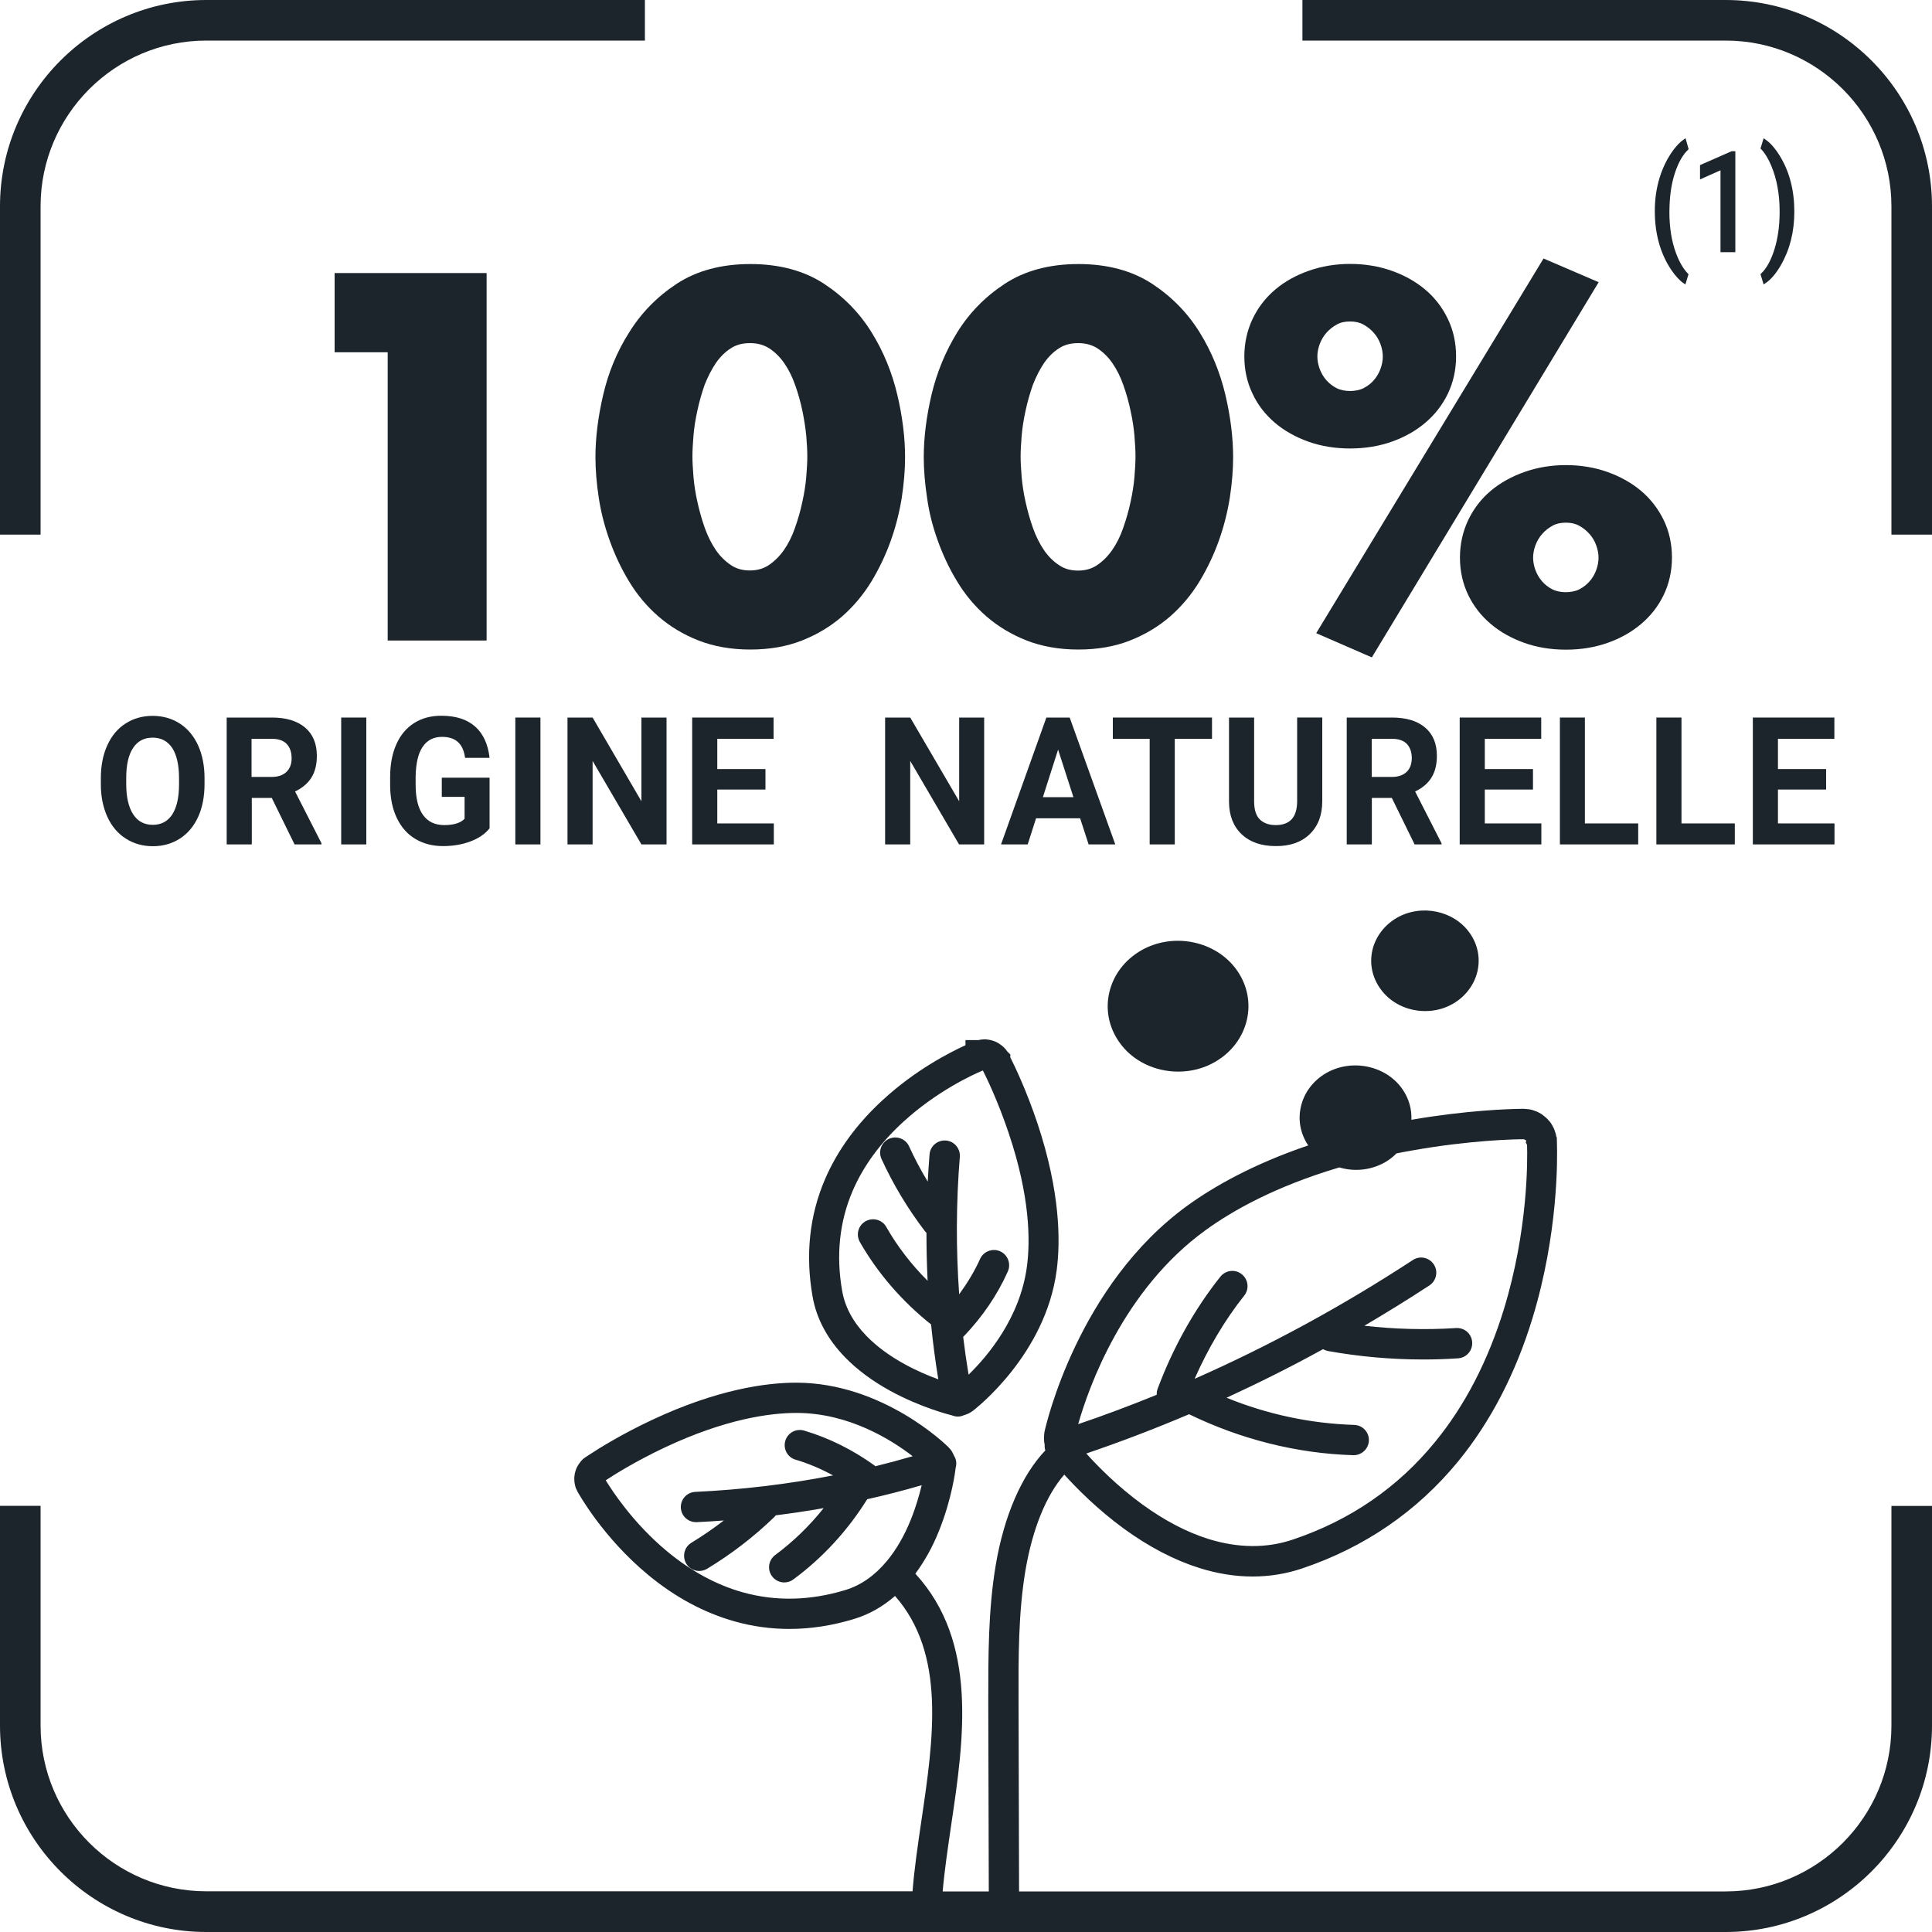 <svg xmlns="http://www.w3.org/2000/svg" xmlns:xlink="http://www.w3.org/1999/xlink" id="Calque_1" x="0px" y="0px" viewBox="0 0 150 150" style="enable-background:new 0 0 150 150;" xml:space="preserve"><style type="text/css">	.st0{fill:#1D252C;}	.st1{fill:#1D252C;stroke:#1D252C;stroke-width:0.222;stroke-miterlimit:10;}</style><g>	<path class="st0" d="M3.15,16.02c0-7.1,5.78-12.87,12.87-12.87h34.05V0H16.02C7.19,0,0,7.19,0,16.02v25.49h3.15V16.02z"></path>	<path class="st0" d="M133.98,0h-32.86v3.15h32.86c7.1,0,12.87,5.78,12.87,12.87v25.49H150V16.02C150,7.19,142.81,0,133.98,0z"></path>	<path class="st0" d="M146.85,133.98c0,7.1-5.77,12.87-12.87,12.87H79.12l-0.04-14.73c-0.01-3.4-0.02-6.91,0.54-10.22  c0.55-3.22,1.61-5.81,3.01-7.41c0.98,1.08,2.58,2.7,4.62,4.19c1.95,1.42,3.93,2.45,5.87,3.06c1.4,0.44,2.78,0.66,4.13,0.66  c1.32,0,2.61-0.21,3.86-0.63c4.86-1.64,8.93-4.44,12.11-8.32c2.51-3.07,4.45-6.81,5.76-11.1c2.01-6.58,1.94-12.42,1.9-13.6  l-0.01-0.43l-0.04-0.08c-0.01-0.07-0.02-0.13-0.04-0.2c-0.02-0.07-0.04-0.14-0.07-0.22c-0.02-0.07-0.05-0.15-0.09-0.23  c-0.03-0.07-0.07-0.13-0.11-0.21c-0.04-0.07-0.07-0.13-0.13-0.21c-0.04-0.06-0.09-0.12-0.16-0.19c-0.04-0.05-0.09-0.11-0.14-0.15  c-0.06-0.06-0.13-0.12-0.2-0.17c-0.06-0.05-0.12-0.1-0.16-0.13c-0.07-0.05-0.15-0.09-0.24-0.14c-0.06-0.04-0.13-0.07-0.18-0.09  c-0.08-0.03-0.16-0.06-0.25-0.09c-0.07-0.03-0.15-0.05-0.21-0.06c-0.08-0.02-0.17-0.03-0.26-0.04l-0.25-0.02c-0.01,0-0.02,0-0.04,0  h-0.19l0,0c-0.94,0.01-4.24,0.11-8.53,0.85c0.04-0.83-0.2-1.66-0.69-2.37c-1.27-1.84-3.93-2.4-5.92-1.26  c-1.01,0.58-1.73,1.53-1.97,2.62c-0.24,1.04-0.03,2.11,0.57,3c-4.34,1.47-7.38,3.23-9.36,4.66c-8.54,6.18-11.01,17.1-11.11,17.55  c-0.02,0.07-0.02,0.14-0.02,0.16c-0.01,0.08-0.02,0.16-0.02,0.23c-0.01,0.08,0,0.16,0,0.25c0,0.08,0.01,0.15,0.02,0.23  c0.01,0.05,0.02,0.1,0.03,0.16c-0.01,0.15,0,0.29,0.05,0.44c-1.83,1.92-3.2,5.06-3.85,8.9c-0.59,3.5-0.58,7.12-0.58,10.62  l0.04,14.72h-3.58c0.14-1.63,0.4-3.35,0.66-5.15c0.99-6.68,2.1-14.2-2.78-19.52c0.7-0.95,1.32-2.04,1.82-3.29  c1.03-2.53,1.3-4.81,1.3-4.89l0.01-0.04c0.06-0.22,0.07-0.46-0.01-0.69c-0.03-0.1-0.08-0.18-0.13-0.27  c-0.01-0.02-0.02-0.05-0.03-0.07c-0.03-0.06-0.05-0.11-0.09-0.18c-0.03-0.05-0.06-0.11-0.1-0.16c-0.03-0.04-0.06-0.08-0.1-0.12  l-0.11-0.12c-0.2-0.2-5.09-4.97-11.76-5c-0.02,0-0.03,0-0.05,0c-2.31,0-6.12,0.51-11.19,2.89c-2.37,1.11-4.14,2.22-4.84,2.68  l-0.32,0.21l-0.11,0.08c-0.01,0.01-0.02,0.02-0.03,0.02c-0.06,0.04-0.11,0.09-0.15,0.14c-0.04,0.04-0.09,0.09-0.11,0.13  c-0.04,0.05-0.09,0.11-0.13,0.17c-0.03,0.05-0.06,0.1-0.08,0.13c-0.04,0.06-0.07,0.12-0.09,0.17c-0.03,0.06-0.05,0.11-0.06,0.16  c-0.02,0.07-0.05,0.13-0.06,0.19c-0.02,0.06-0.03,0.12-0.03,0.16c-0.01,0.06-0.02,0.13-0.03,0.21c0,0.06,0,0.12,0,0.17l0.01,0.19  c0.01,0.07,0.02,0.14,0.03,0.19l0.05,0.21c0.02,0.06,0.04,0.13,0.07,0.17l0.09,0.19c0.08,0.14,1.95,3.54,5.48,6.46  c2.11,1.75,4.38,2.96,6.74,3.62c1.39,0.39,2.8,0.58,4.23,0.58c1.66,0,3.34-0.26,5.04-0.78c1.15-0.35,2.21-0.95,3.16-1.78  c3.96,4.5,2.99,11.07,2.05,17.43c-0.28,1.91-0.55,3.74-0.69,5.5H16.02c-7.1,0-12.87-5.77-12.87-12.87v-17.06H0v17.06  C0,142.81,7.19,150,16.02,150h117.96c8.83,0,16.02-7.19,16.02-16.02v-17.06h-3.15V133.98z M93.6,95.51  c2.08-1.51,5.42-3.4,10.38-4.87c0.42,0.12,0.85,0.19,1.3,0.19c0.77,0,1.55-0.19,2.25-0.59c0.33-0.19,0.63-0.42,0.89-0.69  c0.4-0.08,0.81-0.16,1.23-0.23c4.5-0.8,7.99-0.87,8.62-0.87h0.05l0.18,0.1l-0.04,0.15l0.1,0.19c0.04,1.19,0.08,6.62-1.8,12.76  c-1.23,4-3.02,7.47-5.34,10.3c-2.89,3.54-6.6,6.09-11.04,7.58c-2.04,0.69-4.24,0.67-6.54-0.04c-1.7-0.53-3.44-1.44-5.18-2.71  c-1.92-1.4-3.44-2.95-4.32-3.93c2.68-0.91,5.34-1.93,7.98-3.05c4.01,1.95,8.38,3.05,12.74,3.18c0.01,0,0.02,0,0.04,0  c0.63,0,1.16-0.5,1.18-1.14c0.02-0.65-0.49-1.19-1.14-1.21c-3.42-0.11-6.74-0.82-9.91-2.11c2.52-1.16,5.02-2.41,7.49-3.77  c0.11,0.06,0.24,0.11,0.37,0.14c2.44,0.44,4.93,0.66,7.42,0.66c0.9,0,1.8-0.03,2.69-0.09c0.65-0.04,1.14-0.6,1.1-1.25  c-0.04-0.65-0.59-1.14-1.25-1.1c-2.38,0.15-4.76,0.09-7.12-0.18c1.7-1,3.38-2.04,5.05-3.13c0.54-0.36,0.7-1.09,0.34-1.63  c-0.36-0.55-1.09-0.7-1.63-0.34c-5.49,3.59-11.16,6.67-16.94,9.22c1.04-2.36,2.35-4.57,3.85-6.46c0.41-0.51,0.32-1.25-0.19-1.66  c-0.51-0.41-1.25-0.32-1.66,0.19c-2.02,2.54-3.66,5.47-4.87,8.7c-0.06,0.16-0.08,0.32-0.07,0.47c-2.02,0.82-4.05,1.59-6.1,2.28  C84.51,107.75,87.19,100.15,93.6,95.51z M65.63,123.45c-2.73,0.83-5.4,0.89-7.95,0.18c-2.04-0.57-4.02-1.64-5.87-3.17  c-2.67-2.21-4.31-4.76-4.78-5.53c0.59-0.39,2.29-1.47,4.61-2.56c4.68-2.2,8.12-2.67,10.19-2.67c0.01,0,0.03,0,0.04,0  c4.05,0.01,7.34,2.09,8.99,3.36c-0.96,0.28-1.92,0.54-2.9,0.78c-0.02-0.02-0.04-0.04-0.06-0.06c-1.71-1.23-3.55-2.14-5.47-2.71  c-0.62-0.18-1.28,0.17-1.46,0.8c-0.18,0.62,0.17,1.28,0.8,1.46c0.99,0.29,1.97,0.71,2.91,1.22c-3.49,0.68-7.07,1.11-10.7,1.28  c-0.65,0.03-1.15,0.58-1.12,1.23c0.03,0.63,0.55,1.12,1.18,1.12c0.02,0,0.04,0,0.05,0c0.71-0.03,1.41-0.08,2.11-0.13  c-0.81,0.62-1.65,1.2-2.52,1.73c-0.56,0.34-0.73,1.06-0.4,1.62c0.22,0.37,0.61,0.57,1.01,0.57c0.21,0,0.42-0.06,0.61-0.17  c1.88-1.14,3.64-2.49,5.22-4.02c0.04-0.04,0.08-0.09,0.11-0.13c1.25-0.16,2.49-0.34,3.72-0.56c-1.1,1.38-2.37,2.61-3.76,3.64  c-0.52,0.39-0.64,1.12-0.25,1.65c0.23,0.31,0.59,0.48,0.95,0.48c0.24,0,0.49-0.07,0.7-0.23c2.26-1.66,4.22-3.79,5.74-6.23  c1.43-0.32,2.84-0.68,4.23-1.09c-0.18,0.75-0.45,1.7-0.85,2.69c-0.5,1.24-1.12,2.31-1.83,3.17  C67.94,122.31,66.85,123.08,65.63,123.45z"></path>	<polygon class="st0" points="37.78,49.73 37.78,21.2 25.98,21.2 25.98,27.35 30.1,27.35 30.1,49.73  "></polygon>	<path class="st0" d="M46.83,30.66c-0.4,1.71-0.6,3.34-0.6,4.84c0,0.99,0.09,2.05,0.26,3.16c0.17,1.12,0.46,2.24,0.85,3.32  c0.39,1.09,0.89,2.16,1.5,3.16c0.62,1.03,1.39,1.95,2.28,2.72c0.9,0.78,1.94,1.41,3.12,1.87c1.18,0.46,2.53,0.7,4.01,0.7  c1.48,0,2.82-0.23,4.01-0.7c1.17-0.46,2.22-1.09,3.12-1.87c0.89-0.78,1.65-1.69,2.28-2.72c0.61-1.01,1.11-2.07,1.5-3.16  c0.39-1.09,0.67-2.21,0.85-3.32c0.17-1.11,0.26-2.17,0.26-3.16c0-1.51-0.2-3.14-0.6-4.84c-0.41-1.73-1.07-3.36-1.99-4.84  c-0.93-1.51-2.17-2.78-3.69-3.78c-1.55-1.02-3.48-1.54-5.73-1.54c-2.25,0-4.18,0.52-5.73,1.54c-1.52,1-2.76,2.27-3.69,3.78  C47.9,27.3,47.23,28.93,46.83,30.66z M55.59,28.17c0.33-0.47,0.72-0.86,1.17-1.14c0.42-0.27,0.9-0.39,1.47-0.39  c0.57,0,1.05,0.13,1.47,0.39c0.45,0.29,0.84,0.67,1.17,1.14c0.35,0.5,0.64,1.08,0.86,1.71c0.24,0.67,0.43,1.35,0.57,2.03  c0.14,0.68,0.24,1.33,0.3,1.94c0.05,0.62,0.08,1.15,0.08,1.58S62.65,36.39,62.6,37c-0.05,0.61-0.15,1.26-0.3,1.94  c-0.14,0.68-0.34,1.37-0.58,2.05c-0.22,0.64-0.51,1.22-0.86,1.72c-0.33,0.47-0.73,0.87-1.18,1.17c-0.41,0.27-0.89,0.41-1.46,0.41  c-0.57,0-1.04-0.13-1.46-0.41c-0.45-0.3-0.85-0.69-1.18-1.17c-0.34-0.5-0.63-1.08-0.86-1.72c-0.24-0.68-0.43-1.37-0.58-2.05  c-0.15-0.68-0.25-1.33-0.3-1.94c-0.05-0.62-0.08-1.15-0.08-1.58c0-0.43,0.03-0.96,0.08-1.58c0.05-0.61,0.15-1.26,0.3-1.94  c0.14-0.68,0.34-1.36,0.57-2.03C54.96,29.25,55.25,28.67,55.59,28.17z"></path>	<path class="st0" d="M72.81,41.98c0.39,1.09,0.89,2.16,1.5,3.16c0.62,1.03,1.39,1.95,2.28,2.72c0.9,0.78,1.95,1.41,3.12,1.87  c1.18,0.46,2.53,0.7,4.01,0.7c1.48,0,2.82-0.23,4.01-0.7c1.17-0.46,2.22-1.09,3.12-1.87c0.89-0.78,1.65-1.69,2.28-2.72  c0.61-1.01,1.11-2.07,1.5-3.16c0.39-1.09,0.67-2.21,0.85-3.32c0.17-1.11,0.26-2.17,0.26-3.16c0-1.51-0.2-3.14-0.6-4.84  c-0.41-1.73-1.07-3.36-1.99-4.84c-0.93-1.51-2.17-2.78-3.69-3.78c-1.55-1.02-3.48-1.54-5.73-1.54c-2.25,0-4.18,0.52-5.73,1.54  c-1.52,1-2.76,2.27-3.69,3.78c-0.91,1.48-1.58,3.11-1.99,4.84c-0.4,1.71-0.6,3.34-0.6,4.84c0,0.99,0.09,2.05,0.26,3.16  C72.13,39.78,72.42,40.9,72.81,41.98z M81.07,28.17c0.33-0.47,0.72-0.86,1.17-1.14c0.42-0.27,0.9-0.39,1.47-0.39  c0.57,0,1.05,0.13,1.47,0.39c0.45,0.29,0.84,0.67,1.17,1.14c0.35,0.5,0.64,1.08,0.86,1.71c0.24,0.67,0.43,1.35,0.57,2.03  c0.15,0.68,0.25,1.33,0.3,1.94c0.05,0.62,0.08,1.15,0.08,1.58s-0.03,0.96-0.08,1.58c-0.05,0.61-0.15,1.26-0.3,1.94  c-0.14,0.68-0.34,1.37-0.58,2.05c-0.22,0.64-0.51,1.22-0.86,1.72c-0.33,0.47-0.73,0.87-1.18,1.17c-0.41,0.27-0.89,0.41-1.46,0.41  c-0.57,0-1.04-0.13-1.46-0.41c-0.46-0.3-0.85-0.69-1.18-1.17c-0.34-0.5-0.63-1.08-0.86-1.72c-0.24-0.68-0.43-1.37-0.58-2.05  c-0.15-0.68-0.25-1.33-0.3-1.94c-0.05-0.62-0.08-1.15-0.08-1.58c0-0.43,0.03-0.96,0.08-1.58c0.05-0.61,0.15-1.26,0.3-1.94  c0.14-0.68,0.34-1.36,0.57-2.03C80.44,29.25,80.73,28.67,81.07,28.17z"></path>	<polygon class="st0" points="102.19,49.16 106.51,51.04 124.12,21.91 119.84,20.07  "></polygon>	<path class="st0" d="M98.99,32.83c0.73,0.62,1.61,1.11,2.59,1.46c0.98,0.35,2.07,0.53,3.24,0.53c1.17,0,2.26-0.18,3.24-0.53  c0.99-0.35,1.86-0.84,2.59-1.46c0.75-0.63,1.34-1.39,1.76-2.26c0.42-0.88,0.64-1.85,0.64-2.9c0-1.04-0.21-2.02-0.64-2.91  c-0.42-0.88-1.01-1.65-1.76-2.28c-0.74-0.62-1.61-1.11-2.61-1.46c-0.99-0.35-2.08-0.53-3.21-0.53c-1.14,0-2.22,0.18-3.21,0.53  c-1,0.35-1.88,0.84-2.61,1.46c-0.75,0.63-1.34,1.4-1.76,2.28c-0.42,0.89-0.64,1.87-0.64,2.91c0,1.04,0.21,2.02,0.64,2.9  C97.65,31.44,98.25,32.2,98.99,32.83z M104.82,24.96c0.4,0,0.73,0.07,1.02,0.23c0.32,0.17,0.59,0.39,0.82,0.65  c0.23,0.26,0.4,0.55,0.52,0.88c0.12,0.33,0.18,0.65,0.18,0.96c0,0.31-0.06,0.63-0.18,0.96c-0.12,0.33-0.29,0.62-0.52,0.88  c-0.22,0.26-0.49,0.46-0.8,0.62c-0.58,0.29-1.5,0.29-2.08,0c-0.31-0.16-0.57-0.36-0.8-0.62c-0.23-0.26-0.4-0.55-0.52-0.88  c-0.12-0.33-0.18-0.65-0.18-0.96c0-0.31,0.06-0.64,0.18-0.96c0.12-0.32,0.29-0.62,0.52-0.88c0.23-0.26,0.5-0.48,0.82-0.65  C104.08,25.03,104.43,24.96,104.82,24.96z"></path>	<path class="st0" d="M127.4,38.1c-0.74-0.62-1.62-1.11-2.61-1.46c-0.99-0.35-2.07-0.53-3.21-0.53c-1.14,0-2.22,0.18-3.21,0.53  c-1,0.35-1.88,0.84-2.62,1.46c-0.75,0.63-1.34,1.4-1.76,2.28c-0.42,0.89-0.64,1.87-0.64,2.91c0,1.05,0.22,2.02,0.64,2.9  c0.42,0.87,1.01,1.63,1.76,2.26c0.73,0.62,1.61,1.11,2.59,1.46c0.98,0.35,2.07,0.53,3.24,0.53c1.17,0,2.25-0.18,3.24-0.53  c0.99-0.35,1.86-0.84,2.59-1.46c0.75-0.63,1.34-1.39,1.76-2.26c0.42-0.88,0.64-1.85,0.64-2.9c0-1.04-0.21-2.02-0.64-2.91  C128.74,39.5,128.15,38.73,127.4,38.1z M121.57,40.58c0.4,0,0.73,0.07,1.02,0.23c0.32,0.17,0.59,0.39,0.82,0.65  c0.23,0.26,0.4,0.55,0.52,0.88c0.12,0.33,0.18,0.66,0.18,0.96c0,0.31-0.06,0.63-0.18,0.96c-0.12,0.33-0.29,0.62-0.52,0.88  c-0.22,0.25-0.49,0.46-0.8,0.62c-0.58,0.29-1.5,0.29-2.08,0c-0.31-0.16-0.57-0.36-0.8-0.62c-0.23-0.26-0.4-0.56-0.52-0.88  c-0.12-0.33-0.18-0.65-0.18-0.96c0-0.31,0.06-0.64,0.18-0.96c0.12-0.32,0.29-0.62,0.52-0.88c0.23-0.26,0.5-0.48,0.82-0.65  C120.84,40.65,121.17,40.58,121.57,40.58z"></path>	<path class="st0" d="M13.95,56.17c-0.61-0.39-1.31-0.59-2.1-0.59c-0.79,0-1.49,0.2-2.1,0.59c-0.61,0.39-1.09,0.96-1.42,1.7  c-0.34,0.74-0.5,1.59-0.5,2.56v0.49c0,0.95,0.18,1.78,0.51,2.51c0.34,0.73,0.81,1.29,1.43,1.68c0.61,0.39,1.31,0.59,2.1,0.59  c0.79,0,1.49-0.2,2.11-0.6c0.61-0.4,1.08-0.96,1.41-1.69c0.33-0.73,0.49-1.58,0.49-2.55v-0.44c0-0.97-0.17-1.82-0.5-2.55  C15.04,57.13,14.57,56.57,13.95,56.17z M13.9,60.9c0,1.02-0.18,1.8-0.53,2.34c-0.35,0.53-0.85,0.8-1.51,0.8  c-0.67,0-1.18-0.28-1.53-0.83c-0.35-0.55-0.53-1.33-0.53-2.34v-0.48c0-1.02,0.18-1.8,0.54-2.33c0.35-0.53,0.86-0.79,1.51-0.79  c0.66,0,1.16,0.27,1.52,0.8c0.35,0.54,0.53,1.32,0.53,2.35V60.9z"></path>	<path class="st0" d="M24.18,60.37c0.28-0.45,0.42-1.01,0.42-1.68c0-0.95-0.3-1.68-0.91-2.2c-0.61-0.52-1.47-0.78-2.58-0.78h-3.51  v9.85h1.95v-3.61h1.55l1.77,3.61h2.09v-0.09l-2.05-4.02C23.47,61.18,23.9,60.82,24.18,60.37z M22.24,59.93  c-0.27,0.26-0.65,0.39-1.14,0.39h-1.57v-2.96h1.56c0.52,0,0.91,0.13,1.17,0.4c0.25,0.27,0.38,0.63,0.38,1.1  C22.65,59.31,22.51,59.67,22.24,59.93z"></path>	<rect x="26.49" y="55.71" class="st0" width="1.95" height="9.85"></rect>	<path class="st0" d="M32.81,57.99c0.35-0.52,0.85-0.78,1.51-0.78c0.52,0,0.93,0.13,1.22,0.39c0.3,0.26,0.49,0.67,0.57,1.24h1.9  c-0.12-1.06-0.49-1.87-1.12-2.43c-0.63-0.56-1.51-0.84-2.63-0.84c-0.81,0-1.51,0.19-2.11,0.57c-0.6,0.38-1.06,0.93-1.38,1.65  c-0.32,0.72-0.48,1.57-0.48,2.55v0.67c0.01,0.96,0.18,1.79,0.52,2.5c0.34,0.71,0.81,1.25,1.43,1.62c0.62,0.37,1.33,0.56,2.15,0.56  c0.78,0,1.49-0.12,2.13-0.36c0.64-0.24,1.14-0.58,1.49-1.02v-3.93H34.3v1.49h1.77v1.7c-0.31,0.32-0.83,0.49-1.57,0.49  c-0.73,0-1.28-0.26-1.66-0.79c-0.38-0.53-0.57-1.31-0.57-2.34v-0.63C32.29,59.28,32.46,58.51,32.81,57.99z"></path>	<rect x="40.01" y="55.71" class="st0" width="1.95" height="9.85"></rect>	<polygon class="st0" points="49.8,62.21 46.01,55.71 44.06,55.71 44.06,65.56 46.01,65.56 46.01,59.08 49.8,65.56 51.75,65.56   51.75,55.71 49.8,55.71  "></polygon>	<polygon class="st0" points="60.06,57.36 60.06,55.71 53.74,55.71 53.74,65.56 60.08,65.56 60.08,63.93 55.69,63.93 55.69,61.3   59.43,61.3 59.43,59.71 55.69,59.71 55.69,57.36  "></polygon>	<polygon class="st0" points="68.72,65.56 70.67,65.56 70.67,59.08 74.46,65.56 76.41,65.56 76.41,55.71 74.47,55.71 74.47,62.21   70.67,55.71 68.72,55.71  "></polygon>	<path class="st0" d="M84.52,65.56h2.07l-3.54-9.85h-1.81l-3.52,9.85h2.07l0.65-2.03h3.42L84.52,65.56z M80.97,61.89l1.18-3.69  l1.19,3.69H80.97z"></path>	<polygon class="st0" points="91.21,65.56 91.21,57.36 94.1,57.36 94.1,55.71 86.4,55.71 86.4,57.36 89.26,57.36 89.26,65.56  "></polygon>	<path class="st0" d="M101.69,64.76c0.65-0.63,0.97-1.48,0.97-2.56v-6.49h-1.95v6.55c-0.02,1.2-0.57,1.8-1.67,1.8  c-0.52,0-0.93-0.15-1.23-0.44c-0.3-0.3-0.44-0.77-0.44-1.41v-6.5h-1.95v6.56c0.01,1.06,0.34,1.9,0.99,2.51  c0.65,0.61,1.53,0.91,2.63,0.91C100.16,65.7,101.04,65.39,101.69,64.76z"></path>	<path class="st0" d="M111.14,60.37c0.28-0.45,0.42-1.01,0.42-1.68c0-0.95-0.3-1.68-0.91-2.2c-0.61-0.52-1.47-0.78-2.58-0.78h-3.51  v9.85h1.95v-3.61h1.55l1.77,3.61h2.09v-0.09l-2.05-4.02C110.44,61.18,110.86,60.82,111.14,60.37z M109.21,59.93  c-0.27,0.26-0.65,0.39-1.14,0.39h-1.57v-2.96h1.56c0.52,0,0.91,0.13,1.17,0.4c0.25,0.27,0.38,0.63,0.38,1.1  C109.61,59.31,109.48,59.67,109.21,59.93z"></path>	<polygon class="st0" points="119.67,63.93 115.28,63.93 115.28,61.3 119.02,61.3 119.02,59.71 115.28,59.71 115.28,57.36   119.66,57.36 119.66,55.71 113.33,55.71 113.33,65.56 119.67,65.56  "></polygon>	<polygon class="st0" points="121.11,55.71 121.11,65.56 127.19,65.56 127.19,63.93 123.05,63.93 123.05,55.71  "></polygon>	<polygon class="st0" points="128.6,55.71 128.6,65.56 134.69,65.56 134.69,63.93 130.55,63.93 130.55,55.71  "></polygon>	<polygon class="st0" points="142.42,57.36 142.42,55.71 136.09,55.71 136.09,65.56 142.43,65.56 142.43,63.93 138.04,63.93   138.04,61.3 141.78,61.3 141.78,59.71 138.04,59.71 138.04,57.36  "></polygon>	<path class="st0" d="M91.48,83.2c0.98,0,1.97-0.24,2.85-0.75c1.28-0.74,2.16-1.9,2.48-3.28c0.3-1.32,0.03-2.67-0.75-3.8  c-1.6-2.32-4.95-3.02-7.46-1.58c-1.28,0.74-2.16,1.9-2.48,3.28c-0.3,1.32-0.03,2.67,0.75,3.8C87.9,82.38,89.67,83.2,91.48,83.2z"></path>	<path class="st0" d="M110.65,78.5c0.74,0,1.49-0.18,2.16-0.57c0.97-0.56,1.66-1.48,1.9-2.52c0.23-1.02,0.03-2.06-0.58-2.94  c-1.22-1.77-3.77-2.31-5.68-1.21c-0.97,0.56-1.66,1.48-1.9,2.52c-0.23,1.02-0.02,2.06,0.58,2.93  C107.92,77.87,109.27,78.5,110.65,78.5z"></path>	<path class="st0" d="M78.45,81.88l-0.26-0.26c-0.03-0.05-0.06-0.09-0.09-0.13c-0.04-0.05-0.09-0.1-0.13-0.14  c-0.04-0.04-0.08-0.09-0.15-0.14c-0.04-0.04-0.09-0.07-0.11-0.08c-0.06-0.05-0.12-0.09-0.18-0.13c-0.05-0.03-0.1-0.05-0.15-0.08  c-0.05-0.03-0.1-0.05-0.18-0.08c-0.06-0.02-0.12-0.04-0.15-0.05c-0.06-0.02-0.12-0.04-0.19-0.05c-0.06-0.01-0.13-0.02-0.19-0.03  l-0.17-0.02c-0.07,0-0.15,0-0.2,0.01l-0.18,0.02c-0.05,0.01-0.1,0.02-0.14,0.03h-1.02v0.4c-1.27,0.58-3.9,1.93-6.41,4.24  c-2.02,1.85-3.53,3.92-4.49,6.15c-1.22,2.83-1.54,5.91-0.97,9.13c0.3,1.71,1.15,3.29,2.5,4.69c0.94,0.97,2.12,1.85,3.52,2.62  c2.43,1.33,4.67,1.87,4.73,1.89l0.05,0.01c0.15,0.06,0.3,0.1,0.47,0.1c0.07,0,0.15-0.01,0.22-0.02c0.1-0.02,0.18-0.05,0.27-0.09  c0.02-0.01,0.04-0.01,0.07-0.02c0.06-0.02,0.12-0.04,0.19-0.07c0.05-0.02,0.1-0.04,0.16-0.08c0.05-0.03,0.1-0.05,0.14-0.08  l0.13-0.09c0.23-0.18,5.64-4.37,6.5-10.91c0.3-2.26,0.28-6.08-1.49-11.4c-0.85-2.54-1.77-4.46-2.12-5.15L78.45,81.88z M79.73,98.33  c-0.53,3.99-3.06,6.97-4.53,8.4c-0.16-0.97-0.3-1.95-0.42-2.94c0.02-0.02,0.04-0.03,0.06-0.05c1.45-1.52,2.6-3.21,3.41-5.03  c0.26-0.59,0-1.29-0.6-1.56c-0.59-0.26-1.29,0-1.56,0.6c-0.42,0.94-0.98,1.86-1.62,2.74c-0.25-3.52-0.24-7.08,0.05-10.67  c0.05-0.65-0.43-1.22-1.08-1.27c-0.65-0.05-1.22,0.43-1.27,1.08c-0.06,0.71-0.1,1.41-0.14,2.11c-0.54-0.89-1.02-1.8-1.45-2.74  c-0.27-0.59-0.97-0.85-1.56-0.58c-0.59,0.27-0.85,0.97-0.58,1.56c0.91,1.99,2.05,3.88,3.38,5.62c0.03,0.04,0.08,0.08,0.11,0.12  c0,1.24,0.03,2.48,0.09,3.72c-1.26-1.26-2.35-2.67-3.21-4.18c-0.32-0.57-1.04-0.76-1.61-0.44c-0.57,0.32-0.76,1.04-0.44,1.61  c1.38,2.42,3.28,4.61,5.53,6.4c0.14,1.43,0.33,2.85,0.56,4.26c-0.74-0.27-1.66-0.65-2.62-1.18c-1.19-0.65-2.18-1.39-2.96-2.19  c-1.03-1.06-1.66-2.23-1.88-3.47c-0.49-2.77-0.22-5.39,0.81-7.79c0.83-1.93,2.15-3.73,3.92-5.35c2.61-2.39,5.38-3.66,6.19-4  c0.3,0.59,1.18,2.41,2,4.85C79.97,92.88,80,96.31,79.73,98.33z"></path></g><g>	<path class="st1" d="M128.59,16.39c0-0.91,0.12-1.76,0.37-2.57c0.25-0.8,0.6-1.5,1.05-2.11c0.27-0.36,0.54-0.63,0.79-0.8l0.18,0.64  c-0.42,0.4-0.76,1-1.03,1.8c-0.27,0.8-0.41,1.7-0.44,2.68l-0.01,0.42c0,1.22,0.17,2.3,0.52,3.24c0.26,0.7,0.58,1.25,0.95,1.63  l-0.18,0.59c-0.32-0.22-0.64-0.57-0.97-1.06C129.01,19.62,128.59,18.13,128.59,16.39z"></path>	<path class="st1" d="M134.62,19.47h-0.93v-6.42l-1.59,0.71v-0.87l2.37-1.04h0.15V19.47z"></path>	<path class="st1" d="M139.2,16.44c0,1.55-0.35,2.92-1.04,4.11c-0.37,0.64-0.76,1.09-1.17,1.36l-0.18-0.59  c0.44-0.42,0.79-1.06,1.06-1.92c0.27-0.86,0.4-1.81,0.41-2.83v-0.19c0-1.32-0.22-2.5-0.65-3.54c-0.24-0.57-0.51-1.02-0.82-1.34  l0.18-0.59c0.38,0.26,0.75,0.68,1.11,1.27C138.84,13.39,139.2,14.81,139.2,16.44z"></path></g></svg>